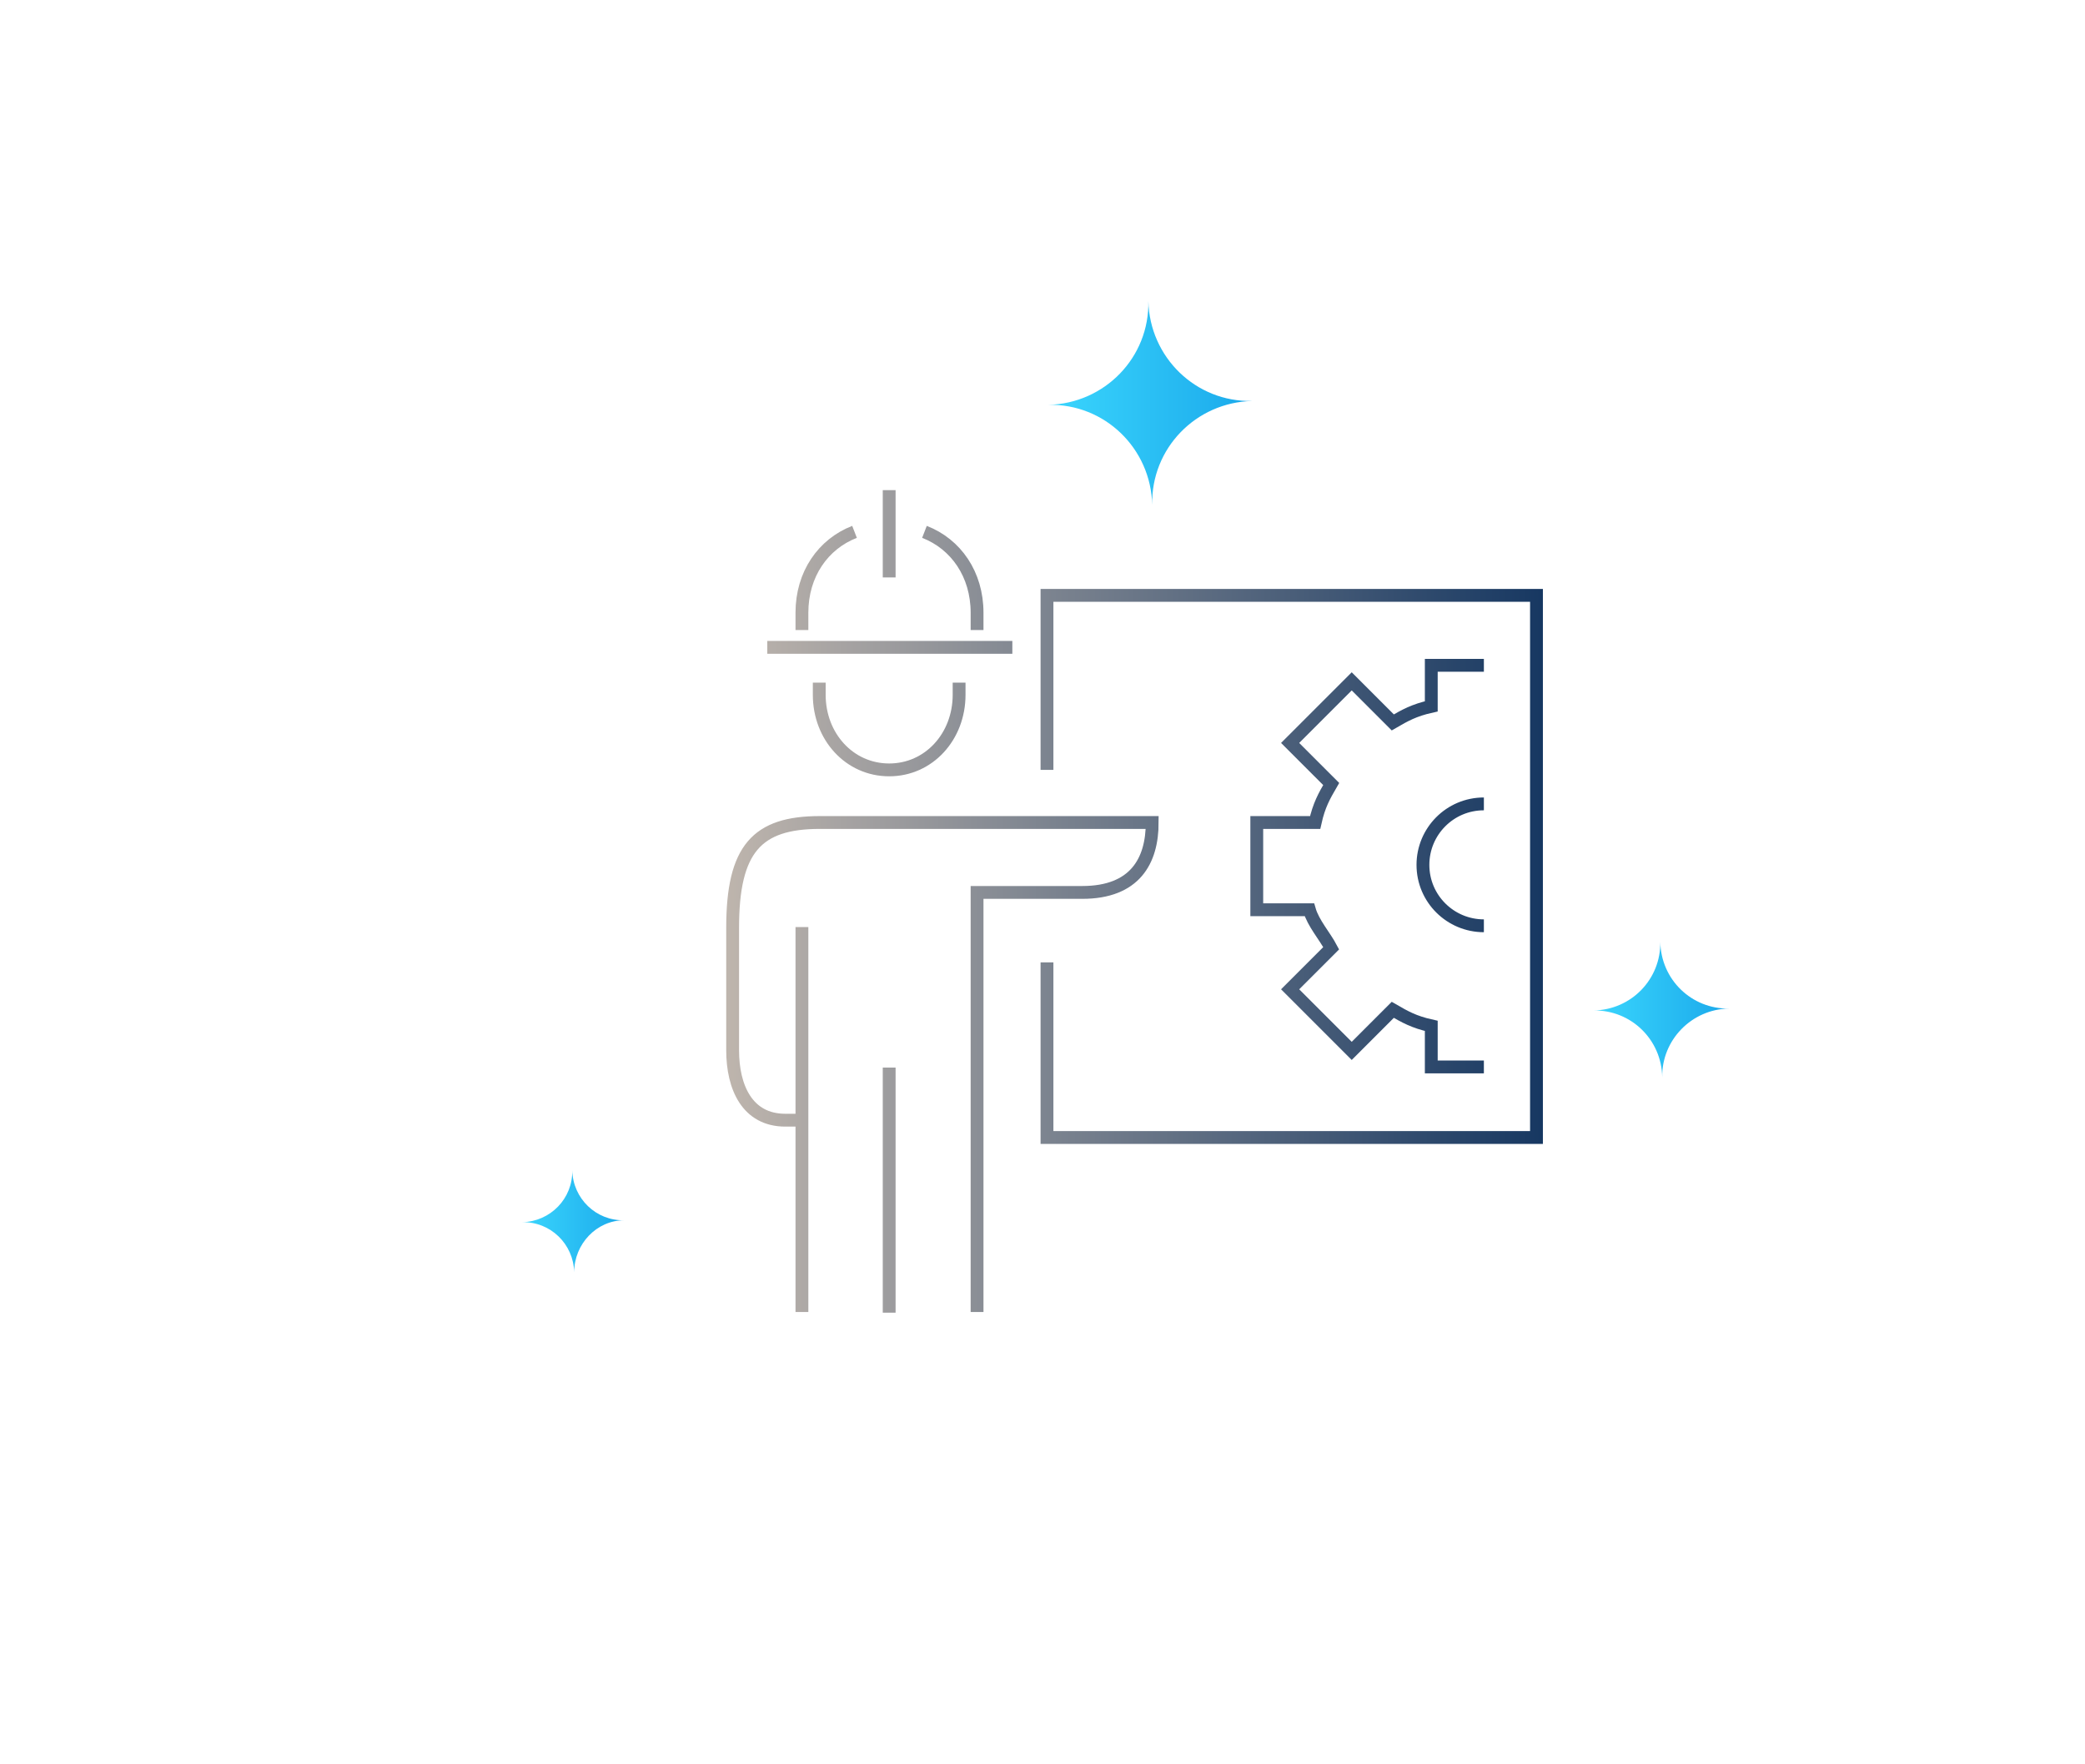 <?xml version="1.0" encoding="utf-8"?>
<!-- Generator: Adobe Illustrator 25.0.1, SVG Export Plug-In . SVG Version: 6.00 Build 0)  -->
<svg version="1.1" id="Layer_2_1_" xmlns="http://www.w3.org/2000/svg" xmlns:xlink="http://www.w3.org/1999/xlink" x="0px" y="0px"
	 viewBox="0 0 325 275" style="enable-background:new 0 0 325 275;" xml:space="preserve">
<style type="text/css">
	.st0{fill:url(#SVGID_1_);}
	.st1{fill:url(#SVGID_2_);}
	.st2{fill:url(#SVGID_3_);}
	.st3{fill:none;stroke:url(#SVGID_4_);stroke-width:2;}
</style>
<linearGradient id="SVGID_1_" gradientUnits="userSpaceOnUse" x1="159.8" y1="213.2" x2="198.8" y2="213.2" gradientTransform="matrix(1 0 0 -1 0 276)">
	<stop  offset="0" style="stop-color:#3EDBFF"/>
	<stop  offset="1" style="stop-color:#17A4E9"/>
</linearGradient>
<path class="st0" d="M195.2,62.5c-8.8,0.2-16-6.8-16.2-15.6l-0.1-3.6l0.1,3.6c0.2,8.8-6.8,16-15.6,16.2l-3.6,0.1l3.6-0.1
	c8.8-0.2,16,6.8,16.2,15.6l0.1,3.6l-0.1-3.6C179.4,69.9,186.4,62.7,195.2,62.5l3.6-0.1L195.2,62.5z"/>
<linearGradient id="SVGID_2_" gradientUnits="userSpaceOnUse" x1="246" y1="118.65" x2="271.861" y2="118.65" gradientTransform="matrix(1 0 0 -1 0 276)">
	<stop  offset="0" style="stop-color:#3EDBFF"/>
	<stop  offset="1" style="stop-color:#17A4E9"/>
</linearGradient>
<path class="st1" d="M269.5,157.2c-5.8,0.1-10.6-4.5-10.7-10.4v-2.4v2.4c0.1,5.8-4.5,10.6-10.4,10.7H246h2.4
	c5.8-0.1,10.6,4.5,10.7,10.4v2.4v-2.4C259,162.1,263.7,157.3,269.5,157.2h2.4H269.5z"/>
<linearGradient id="SVGID_3_" gradientUnits="userSpaceOnUse" x1="79.666" y1="85.65" x2="99.129" y2="85.65" gradientTransform="matrix(1 0 0 -1 0 276)">
	<stop  offset="0" style="stop-color:#3EDBFF"/>
	<stop  offset="1" style="stop-color:#17A4E9"/>
</linearGradient>
<path class="st2" d="M97.3,190.2c-4.4,0.1-8-3.4-8.1-7.8v-1.8v1.8c0.1,4.4-3.4,8-7.8,8.1h-1.8h1.8c4.4-0.1,8,3.4,8.1,7.8v1.8v-1.8
	C89.5,193.9,93,190.2,97.3,190.2h1.8H97.3z"/>
<linearGradient id="SVGID_4_" gradientUnits="userSpaceOnUse" x1="113.107" y1="140.455" x2="240.493" y2="140.455">
	<stop  offset="8.000000e-04" style="stop-color:#BEB5AD"/>
	<stop  offset="0.998" style="stop-color:#173862"/>
</linearGradient>
<path class="st3" d="M163.2,120V92.8h76.3v84.5h-76.3V150 M127.7,106.4v1.9c0,6.5,4.7,11.7,10.9,11.7c6.2,0,10.9-5.2,10.9-11.7v-1.9
	 M152.3,98.2v-2.7c0-6-3.3-10.7-8.2-12.6 M133.2,82.9c-4.9,1.9-8.2,6.6-8.2,12.6v2.7 M152.3,204.5v-65.4h16.4
	c8.2,0,10.9-4.9,10.9-10.9c-4.3,0-46.8,0-51.8,0c-9.8,0-13.6,4.1-13.6,16.4v19.1c0,5.8,2.3,10.9,8.2,10.9h2.7 M138.6,166.4v38.2
	 M125,144.5v60 M231.3,103.7h-8.2v6.4c-2.7,0.6-4.1,1.4-6,2.5l-6.4-6.4l-9.6,9.6l6.4,6.4c-1.1,1.9-1.9,3.3-2.5,6h-9.1v13.6h8.2
	c0.6,2.1,2.4,4.1,3.4,6l-6.4,6.4l9.6,9.6l6.4-6.4c1.9,1.1,3.3,1.9,6,2.5v6.4h8.2 M231.3,125.3c-5.3,0-9.5,4.3-9.5,9.5
	c0,5.3,4.3,9.5,9.5,9.5 M138.6,76.4V90 M119.6,100.9h38.2"/>
</svg>

